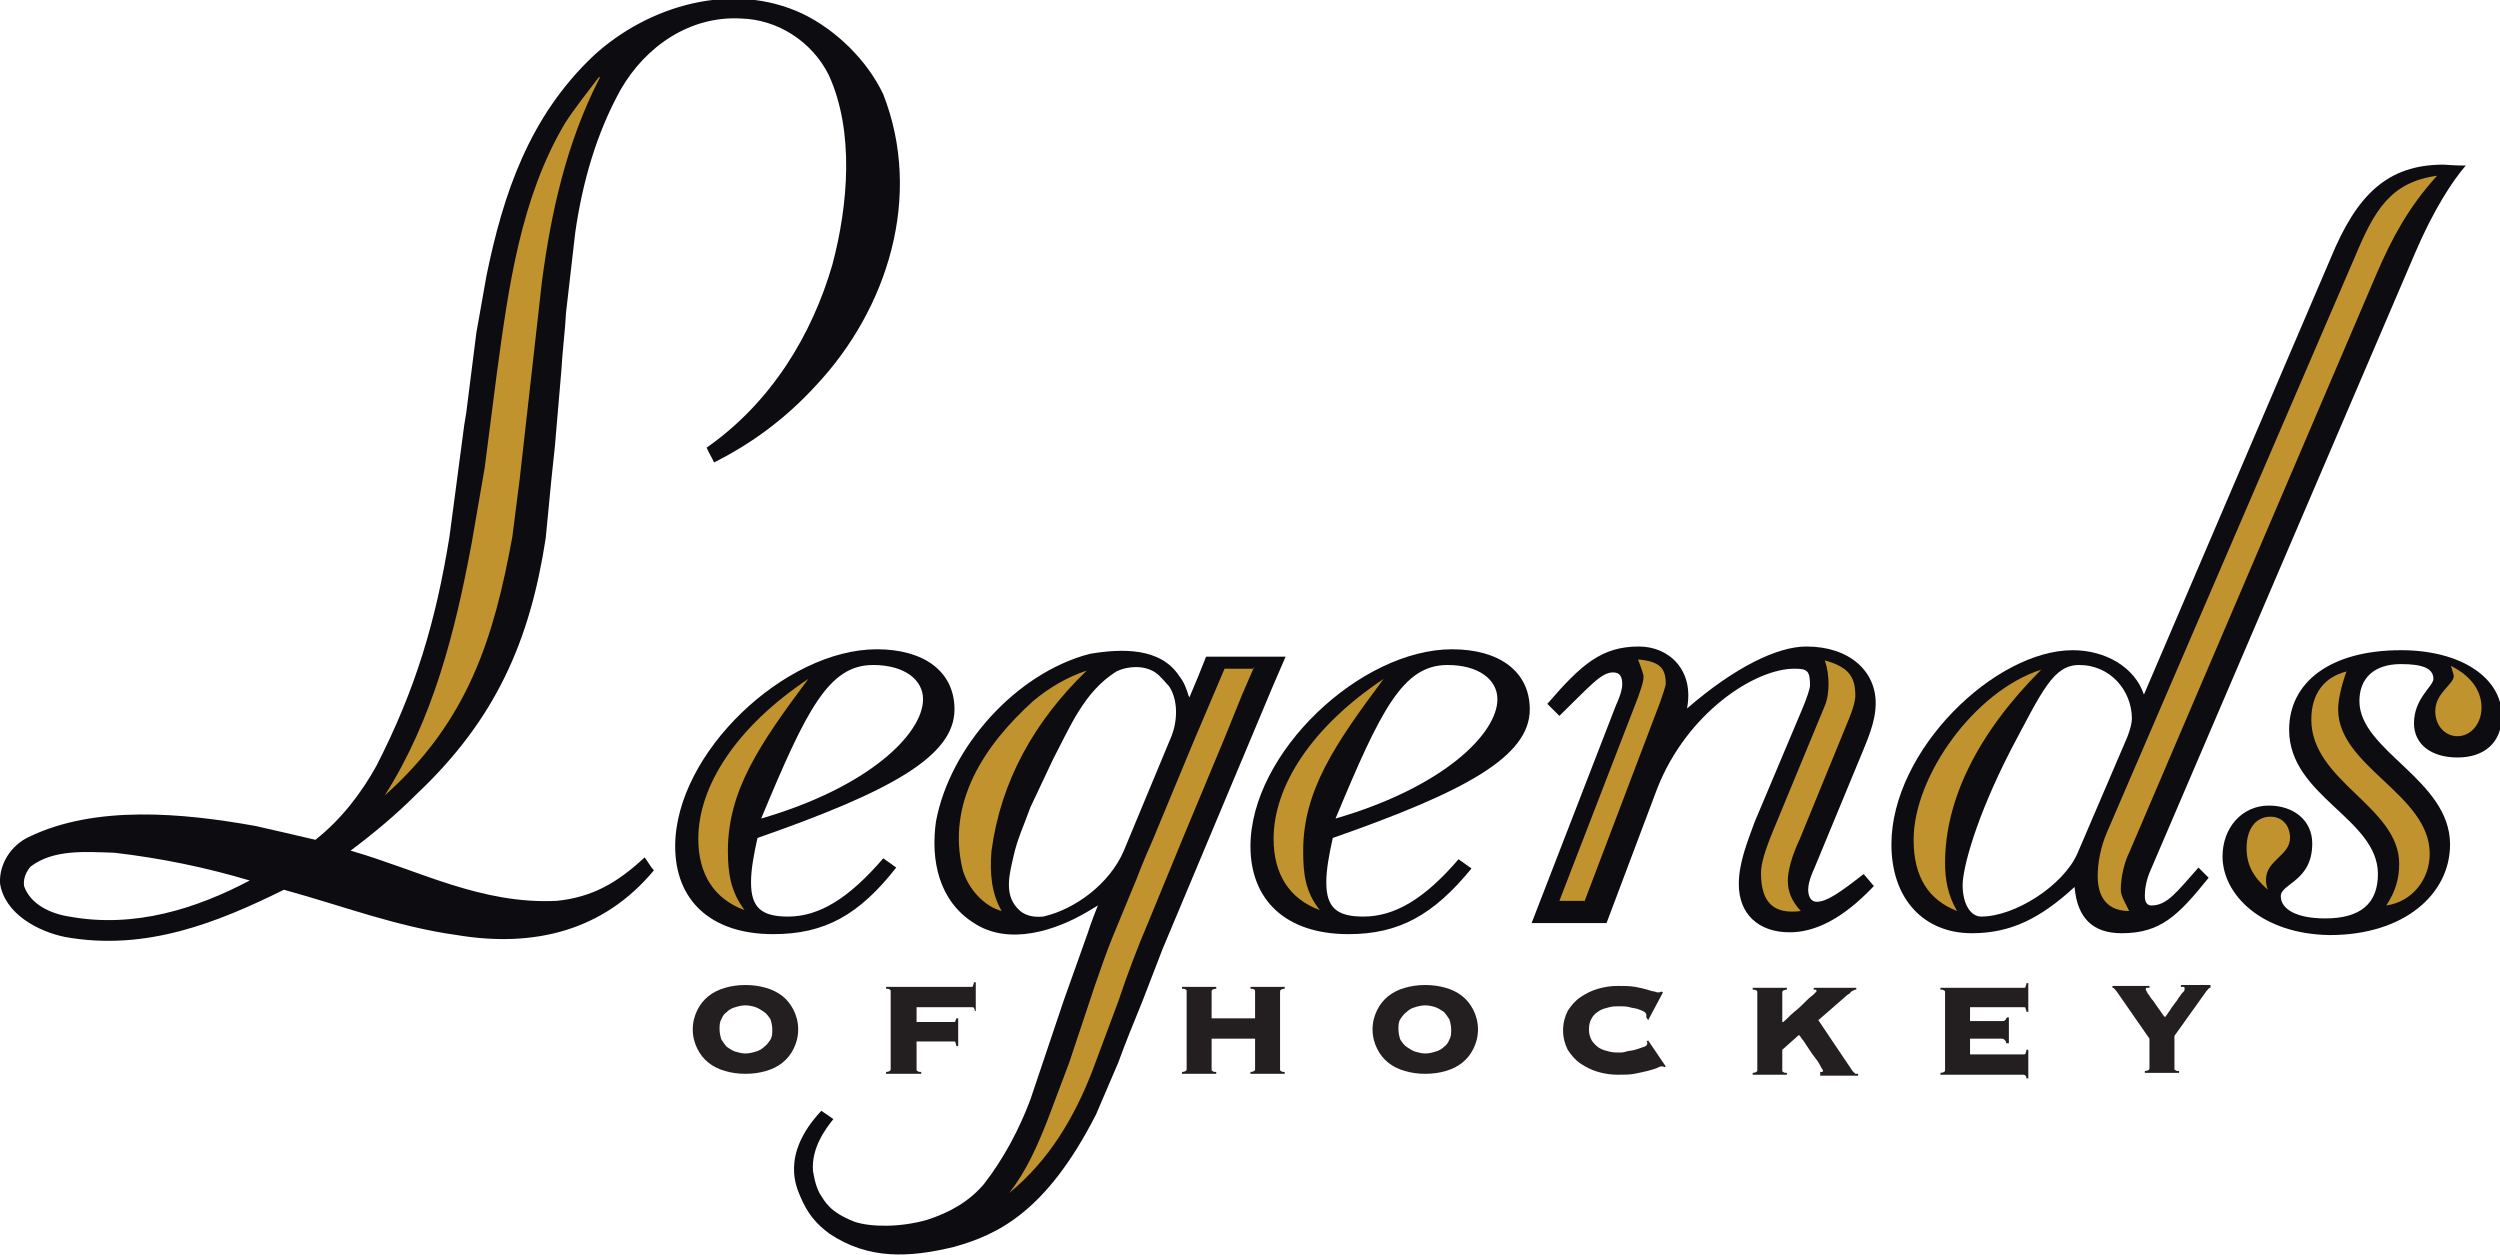 <?xml version="1.0" encoding="utf-8"?>
<!-- Generator: Adobe Illustrator 24.1.3, SVG Export Plug-In . SVG Version: 6.00 Build 0)  -->
<svg version="1.1" id="Layer_1" xmlns="http://www.w3.org/2000/svg" xmlns:xlink="http://www.w3.org/1999/xlink" x="0px" y="0px"
	 viewBox="0 0 270.3 135.7" enable-background="new 0 0 270.3 135.7" xml:space="preserve">
<g>
	<path fill="#0D0C11" d="M83.6,101c-6.8,0-10.6-3.7-10.6-9.5c0-10.1,11.9-21.3,21.8-21.3c5.1,0,8.4,2.4,8.4,6.5
		c0,5.1-7,8.9-21.3,13.9c-0.4,1.8-0.7,3.4-0.7,4.8c0,2.7,1.1,3.7,4,3.7c3.4,0,6.6-2,10.3-6.3l1.4,1C92.9,98.9,89.2,101,83.6,101
		 M99.8,75.6c0-2.1-2-3.7-5.4-3.7c-4.8,0-7.2,4.8-12.1,16.6C94,85.1,99.8,79.3,99.8,75.6"/>
	<path fill="#0D0C11" d="M145.8,101c-6.8,0-10.6-3.7-10.6-9.5c0-10.1,11.9-21.3,21.8-21.3c5.1,0,8.4,2.4,8.4,6.5
		c0,5.1-7,8.9-21.3,13.9c-0.4,1.8-0.7,3.4-0.7,4.8c0,2.7,1.1,3.7,4,3.7c3.4,0,6.6-1.9,10.3-6.2l1.4,1C155,98.9,151.3,101,145.8,101
		 M161.9,75.6c0-2.1-2-3.7-5.4-3.7c-4.8,0-7.2,4.8-12.1,16.6C156.1,85.1,161.9,79.3,161.9,75.6"/>
	<path fill="#0D0C11" d="M174.7,76.3c0.6-1.3,0.7-2,0.7-2.3c0-0.9-0.3-1.3-1-1.3c-1.3,0-2.5,1.5-5.8,4.7l-1.3-1.3
		c3.7-4.3,5.9-6.2,9.9-6.2c3.3,0,6,2.6,5.2,6.7c5.2-4.5,9.8-6.7,12.9-6.7c4.7,0,7.5,2.7,7.5,6.1c0,2.1-0.9,4-1.8,6.2l-4.8,11.6
		c-0.6,1.3-0.7,2-0.7,2.4c0,0.7,0.3,1.3,0.9,1.3c1.1,0,2.4-0.9,5.1-3l1.1,1.3c-3.5,3.7-6.5,5-9.1,5c-3.4,0-5.5-2-5.5-5.2
		c0-2.3,0.9-4.5,1.7-6.7l5.1-12.1c0.6-1.4,0.9-2.4,0.9-2.7c0-1.6-0.3-1.8-1.7-1.8c-4.3,0-11.6,4.8-14.8,12.9l-5.5,14.6h-8.1
		L174.7,76.3z"/>
	<path fill="#0D0C11" d="M213.2,100.9c-5.2,0-8.7-3.7-8.7-9.6c0-10.2,11.2-21,19.6-21c3.5,0,6.7,1.8,7.7,4.8L252,27.9
		c2.8-6.8,6.1-10.1,12.2-10.1c0.3,0,1,0.1,2.4,0.1c-1.4,1.6-3.5,4.8-5.5,9.5l-28.5,66.5c-0.6,1.3-0.7,2.3-0.7,3c0,0.7,0.3,1,0.7,1
		c1.7,0,2.7-1.4,5.1-4.1l1.1,1.1c-3.3,4.1-5.2,6-9.4,6c-3.1,0-4.8-1.6-5.1-5C220.6,99.3,217.4,100.9,213.2,100.9 M230.5,77.7
		c0-3-2.3-5.8-5.7-5.8c-2.8,0-4,2.8-7.4,9.2c-3.8,7.4-5.2,12.8-5.2,14.6c0,2.1,0.9,3.4,2,3.4c3.7,0,8.9-3.4,10.4-6.8l5.4-12.6
		C230.4,78.7,230.5,78,230.5,77.7"/>
	<path fill="#0D0C11" d="M240.3,92.6c0-3.1,2.1-5.5,5-5.5c2.7,0,4.7,1.6,4.7,4.1c0,4.1-3.4,4.3-3.4,5.7c0,1.4,1.7,2.4,4.8,2.4
		c3.8,0,5.7-1.6,5.7-4.8c0-6-9.6-8.4-9.6-15.6c0-5.1,4.4-8.6,12.1-8.6c6.5,0,10.9,3,10.9,7.1c0,2.8-1.8,4.5-4.8,4.5
		c-2.8,0-4.7-1.4-4.7-3.7c0-2.7,2.1-4,2.1-4.8c0-1.1-1.1-1.6-3.5-1.6c-3,0-4.5,1.6-4.5,4c0,5.4,9.8,8.5,9.8,15.5c0,5.4-5,9.8-13,9.8
		C244.5,101,240.3,96.7,240.3,92.6"/>
	<path fill="#0D0C11" d="M95.5,10.2c4.3,11,0.5,23.2-7.3,31.5c-3.3,3.6-7,6.3-11,8.3c-0.2-0.5-0.5-0.9-0.8-1.6
		c7-4.9,11.4-12.2,13.6-19.8c1.7-6.4,2.4-14.4-0.4-20.5c-1.8-3.6-5.5-6-9.5-6.1c-5.5-0.3-10.3,3-13,7.7c-2.6,4.7-4.1,9.9-4.9,15.4
		l-1,8.7c-0.1,2-0.4,4.2-0.5,6.2l-0.7,8.2l-0.4,3.8L59,58.2c-1.7,11.1-5.4,19.6-14,27.7c-2.2,2.2-4.6,4.2-7,6l-0.1,0.1l0.1,0
		c7.3,2.1,14,5.8,22.2,5.4c3.9-0.4,6.6-2,9.5-4.7c0.3,0.4,0.7,1.1,1,1.4c-5.4,6.5-12.9,8.4-21.3,7c-6.5-0.9-12.5-3.2-18.7-4.9
		c-7.1,3.5-14.9,6.7-23.7,5.1c-2.9-0.6-6.5-2.5-7-5.8c-0.1-2.1,1.2-4.1,3.1-5c7.2-3.5,16.7-2.6,24.5-1.2c2.2,0.5,4.4,1,6.5,1.5
		c2.8-2.2,5-5.1,6.6-8c4.2-8.2,6.4-15.5,7.9-24.8l1.6-12.1l0.2-1.2l1.1-8.7l1.1-6.2c1.8-8.8,4.6-17.2,11.6-23.8
		c5.9-5.4,15-8.1,22.6-4.5C90.5,3.3,93.8,6.6,95.5,10.2 M12.4,92.2c-3.2-0.1-6.6-0.4-9.1,1.5c-0.5,0.6-0.8,1.3-0.7,2.1
		c0.7,2,2.9,3,4.9,3.3c7.1,1.3,13.8-0.9,19.5-3.9C22.3,93.8,17.5,92.8,12.4,92.2"/>
	<path fill="#0D0C11" d="M127.5,73.1c0.5,0.6,0.8,1.4,1,2.1l0.1,0.2c0.6-1.4,1.3-3.1,1.8-4.4l8.6,0l-1.3,3l-12,28.6l-2.2,5.7
		c-0.9,2.2-1.8,4.4-2.6,6.6l-2.4,5.6c-5.4,10.6-10.7,13-15.3,14.3c-4.9,1.2-9.3,1.4-13.5-1.4c-1.5-1.1-2.4-2.2-3.2-4.1
		c-0.3-0.8-2.2-4.4,2.3-9.2c0.6,0.4,0.9,0.6,1.3,0.9c-0.8,1-2.4,3.1-2.2,5.6c0.1,0.5,0.2,1.4,0.7,2.4c0.6,0.9,1,2,3.8,3.1
		c1.8,0.6,5,0.6,7.8-0.2c2.5-0.8,4.6-2,6.2-3.9c2.1-2.7,3.8-5.9,5-9.1l3.6-10.7l2.6-7.3c0.3-1,1.1-3,1.1-3s-0.5,0.3-1,0.6
		c-3.5,2.1-8.6,3.8-12.4,1.3c-3.8-2.4-4.7-6.8-4.1-11c1.5-8,8.6-16,16.6-18.1C121.3,70.1,125.5,70,127.5,73.1 M124.9,72.7
		c-1.2-0.8-3-0.7-4.2-0.1c-3.5,2.2-5,6-6.8,9.4l-2.5,5.3c-0.6,1.7-1.4,3.4-1.8,5.2c-0.4,1.8-1.1,4.1,0.4,5.7c0.7,0.8,1.7,1,2.8,0.9
		c3.5-0.8,7.2-3.6,8.7-7.1l5.2-12.5c0.6-1.6,0.7-3.8-0.3-5.3C126,73.8,125.5,73.1,124.9,72.7"/>
	<path fill="#C0932E" d="M78.7,92c0-6.5,3.4-11.5,8.7-18.6c-7.8,5.2-11.9,11.6-11.9,17.3c0,3.8,1.7,6.5,5,7.7
		C79,96.4,78.7,94.4,78.7,92"/>
	<path fill="#C0932E" d="M140.9,92c0-6.5,3.4-11.5,8.7-18.6c-7.8,5.2-11.9,11.6-11.9,17.3c0,3.8,1.7,6.5,5,7.7
		C141.1,96.4,140.9,94.4,140.9,92"/>
	<path fill="#C0932E" d="M171.3,97.5l8.2-21.6c0.3-0.9,0.6-1.7,0.6-2c0-1.7-0.7-2.4-3-2.6c0.4,1,0.6,1.7,0.6,1.8
		c0,0.7-0.3,1.4-0.6,2.3l-8.5,22H171.3z"/>
	<path fill="#C0932E" d="M197.7,74c0,0.7-0.1,1.6-0.4,2.3l-5.5,13.3c-1,2.4-1.4,3.8-1.4,4.8c0,3.1,1.3,4.5,4.3,4.1
		c-1-1.1-1.4-2.1-1.4-3.3c0-1,0.4-2.6,1.3-4.5l5.4-13.2c0.4-1,0.6-1.8,0.6-2.3c0-2.1-0.8-3.1-3.3-3.8
		C197.6,72.3,197.7,73.1,197.7,74"/>
	<path fill="#C0932E" d="M210.3,93.3c0-6.8,3.5-14,10.4-20.9c-7.2,2.3-13.8,11.5-13.8,18.4c0,4,1.6,6.5,4.7,7.7
		C210.6,96.8,210.3,95.1,210.3,93.3"/>
	<path fill="#C0932E" d="M227.8,90c-0.7,1.6-1,3.4-1,4.7c0,2.6,1.3,3.8,3.4,3.8c-0.4-0.9-0.9-1.6-0.9-2.3c0-1.4,0.4-3,0.9-4
		L257,29.5c1.6-3.7,3.4-7.1,6.5-10.5c-5.1,0.7-6.8,3.8-8.9,8.8L227.8,90z"/>
	<path fill="#C0932E" d="M245,95.1c0-2.1,2.6-2.6,2.6-4.5c0-1.4-0.9-2.3-2.1-2.3c-1.6,0-2.6,1.3-2.6,3.4c0,1.8,0.7,3.1,2.3,4.5
		C245,95.7,245,95.3,245,95.1"/>
	<path fill="#C0932E" d="M265.3,73.1c0,0.9-2,1.8-2,3.8c0,1.6,1.1,2.7,2.4,2.7c1.4,0,2.6-1.3,2.6-3.1c0-1.8-1.1-3.4-3.3-4.5
		C265.2,72.6,265.3,73,265.3,73.1"/>
	<path fill="#C0932E" d="M262.7,92.3c0-6.4-9.9-9.4-9.9-15.6c0-1,0.3-2.4,0.9-4.1c-2.4,0.6-3.8,2.4-3.8,5.2c0,6.7,9.5,9.4,9.5,15.6
		c0,1.6-0.4,3-1.4,4.5C260.8,97.5,262.7,95.1,262.7,92.3"/>
	<path fill="#C0932E" d="M64.9,8.3l-0.2,0.4c-3.4,6.7-5.1,14.1-6.1,21.7L57,44.6l-0.8,7.1L55.4,58c-2,11-4.8,20-13.8,28
		c5.2-8.2,7.6-17.6,9.4-27.3l1.4-8.1l0.4-3.1l0.9-7c1.3-9.6,2.6-19.1,7.4-27.2c1.1-1.7,2.4-3.3,3.6-4.9L64.9,8.3z"/>
	<path fill="#C0932E" d="M135.6,72.1l-1.3,3l-1.9,4.7l-4.5,10.8l-3.7,9c-1.2,2.8-2.3,5.7-3.3,8.7l-2.8,7.5c-1.9,4.9-4.6,9.6-9,13.2
		c1.9-2.4,3.1-5.2,4.2-8l2.3-6.1l2.8-8.4c0.6-1.7,1.2-3.5,1.9-5.2l2.6-6.3c0.5-1.4,1.7-4.1,1.7-4.1l4.4-10.6l3.4-8H135.6z"/>
	<path fill="#C0932E" d="M117.5,72.5c-5.7,5.5-9.3,12-10.3,19.5c-0.2,2.4,0,4.6,1.1,6.5c-1.9-0.5-3.6-2.4-4.2-4.4
		c-1.8-7.3,2.3-13.5,7.6-18.3C113.5,74.3,115.4,73.2,117.5,72.5L117.5,72.5z"/>
	<path fill="#231F20" d="M80.6,106.5c0.8,0,1.5,0.1,2.2,0.3c0.7,0.2,1.3,0.5,1.8,0.9c0.5,0.4,0.9,0.9,1.2,1.5
		c0.3,0.6,0.5,1.3,0.5,2.1c0,0.8-0.2,1.5-0.5,2.1c-0.3,0.6-0.7,1.1-1.2,1.5c-0.5,0.4-1.1,0.7-1.8,0.9c-0.7,0.2-1.4,0.3-2.2,0.3
		c-0.8,0-1.5-0.1-2.2-0.3s-1.3-0.5-1.8-0.9c-0.5-0.4-0.9-0.9-1.2-1.5c-0.3-0.6-0.5-1.3-0.5-2.1c0-0.8,0.2-1.5,0.5-2.1
		c0.3-0.6,0.7-1.1,1.2-1.5c0.5-0.4,1.1-0.7,1.8-0.9C79.1,106.6,79.8,106.5,80.6,106.5 M80.6,108.7c-0.4,0-0.8,0.1-1.1,0.2
		c-0.4,0.1-0.7,0.3-0.9,0.5c-0.3,0.2-0.5,0.5-0.6,0.8c-0.2,0.3-0.2,0.7-0.2,1.1c0,0.4,0.1,0.8,0.2,1.1c0.2,0.3,0.4,0.6,0.6,0.8
		c0.3,0.2,0.6,0.4,0.9,0.5c0.4,0.1,0.7,0.2,1.1,0.2c0.4,0,0.8-0.1,1.1-0.2c0.4-0.1,0.7-0.3,0.9-0.5c0.3-0.2,0.5-0.5,0.7-0.8
		c0.2-0.3,0.2-0.7,0.2-1.1c0-0.4-0.1-0.8-0.2-1.1c-0.2-0.3-0.4-0.6-0.7-0.8c-0.3-0.2-0.6-0.4-0.9-0.5
		C81.4,108.8,81,108.7,80.6,108.7"/>
	<path fill="#231F20" d="M105.4,109.3c0-0.2-0.1-0.3-0.1-0.3c0-0.1-0.1-0.1-0.2-0.1h-6v1.6h4c0.1,0,0.2,0,0.2-0.1
		c0-0.1,0.1-0.2,0.1-0.3h0.2v3h-0.2c0-0.2-0.1-0.3-0.1-0.4c0-0.1-0.1-0.1-0.2-0.1h-4v3c0,0.1,0,0.2,0.1,0.2c0.1,0.1,0.2,0.1,0.4,0.1
		v0.2h-3.8v-0.2c0.2,0,0.4-0.1,0.4-0.1c0.1-0.1,0.1-0.1,0.1-0.2v-8.4c0-0.1,0-0.2-0.1-0.2c-0.1-0.1-0.2-0.1-0.4-0.1v-0.2h9.2
		c0.1,0,0.2,0,0.2-0.1c0-0.1,0.1-0.2,0.1-0.4h0.2v3.1H105.4z"/>
	<path fill="#231F20" d="M138.4,115.6c0,0.1,0,0.2,0.1,0.2c0.1,0.1,0.2,0.1,0.4,0.1v0.2h-3.7v-0.2c0.2,0,0.4-0.1,0.4-0.1
		c0.1-0.1,0.1-0.1,0.1-0.2v-3.3H131v3.3c0,0.1,0,0.2,0.1,0.2c0.1,0.1,0.2,0.1,0.4,0.1v0.2h-3.7v-0.2c0.2,0,0.4-0.1,0.4-0.1
		c0.1-0.1,0.1-0.1,0.1-0.2v-8.4c0-0.1,0-0.2-0.1-0.2c-0.1-0.1-0.2-0.1-0.4-0.1v-0.2h3.7v0.2c-0.2,0-0.4,0.1-0.4,0.1
		c-0.1,0.1-0.1,0.1-0.1,0.2v2.9h4.7v-2.9c0-0.1,0-0.2-0.1-0.2c-0.1-0.1-0.2-0.1-0.4-0.1v-0.2h3.7v0.2c-0.2,0-0.4,0.1-0.4,0.1
		c-0.1,0.1-0.1,0.1-0.1,0.2V115.6z"/>
	<path fill="#231F20" d="M154.1,106.5c0.8,0,1.5,0.1,2.2,0.3c0.7,0.2,1.3,0.5,1.8,0.9c0.5,0.4,0.9,0.9,1.2,1.5
		c0.3,0.6,0.5,1.3,0.5,2.1c0,0.8-0.2,1.5-0.5,2.1c-0.3,0.6-0.7,1.1-1.2,1.5c-0.5,0.4-1.1,0.7-1.8,0.9c-0.7,0.2-1.4,0.3-2.2,0.3
		c-0.8,0-1.5-0.1-2.2-0.3c-0.7-0.2-1.3-0.5-1.8-0.9c-0.5-0.4-0.9-0.9-1.2-1.5c-0.3-0.6-0.5-1.3-0.5-2.1c0-0.8,0.2-1.5,0.5-2.1
		c0.3-0.6,0.7-1.1,1.2-1.5c0.5-0.4,1.1-0.7,1.8-0.9C152.6,106.6,153.3,106.5,154.1,106.5 M154.1,108.7c-0.4,0-0.8,0.1-1.1,0.2
		c-0.4,0.1-0.7,0.3-0.9,0.5c-0.3,0.2-0.5,0.5-0.7,0.8c-0.2,0.3-0.2,0.7-0.2,1.1c0,0.4,0.1,0.8,0.2,1.1c0.2,0.3,0.4,0.6,0.7,0.8
		c0.3,0.2,0.6,0.4,0.9,0.5c0.4,0.1,0.7,0.2,1.1,0.2c0.4,0,0.8-0.1,1.1-0.2c0.4-0.1,0.7-0.3,0.9-0.5c0.3-0.2,0.5-0.5,0.6-0.8
		c0.2-0.3,0.2-0.7,0.2-1.1c0-0.4-0.1-0.8-0.2-1.1c-0.2-0.3-0.4-0.6-0.6-0.8c-0.3-0.2-0.6-0.4-0.9-0.5
		C154.9,108.8,154.5,108.7,154.1,108.7"/>
	<path fill="#231F20" d="M178,110c0,0,0-0.1,0-0.1c0,0,0-0.1,0-0.2c0-0.1-0.1-0.2-0.2-0.3c-0.2-0.1-0.4-0.2-0.7-0.3
		c-0.3-0.1-0.6-0.1-0.9-0.2c-0.4-0.1-0.7-0.1-1.1-0.1c-0.4,0-0.7,0-1.1,0.1c-0.4,0.1-0.8,0.2-1.1,0.4c-0.3,0.2-0.6,0.4-0.8,0.8
		c-0.2,0.3-0.3,0.7-0.3,1.2c0,0.5,0.1,0.8,0.3,1.2c0.2,0.3,0.5,0.6,0.8,0.8s0.7,0.3,1.1,0.4c0.4,0.1,0.8,0.1,1.1,0.1
		c0.2,0,0.4,0,0.7-0.1c0.3-0.1,0.7-0.1,1-0.2c0.3-0.1,0.6-0.2,0.9-0.3c0.3-0.1,0.4-0.2,0.4-0.4c0-0.1,0-0.1,0-0.1c0,0,0-0.1-0.1-0.1
		l0.2-0.1l1.9,2.8l-0.2,0.1c0-0.1-0.1-0.1-0.1-0.1c0,0-0.1,0-0.2,0c-0.1,0-0.3,0.1-0.5,0.2c-0.3,0.1-0.6,0.2-1,0.3
		c-0.4,0.1-0.9,0.2-1.4,0.3c-0.5,0.1-1.1,0.1-1.8,0.1c-0.7,0-1.4-0.1-2.1-0.3c-0.7-0.2-1.3-0.5-1.9-0.9c-0.6-0.4-1-0.9-1.4-1.5
		c-0.3-0.6-0.5-1.3-0.5-2.1s0.2-1.5,0.5-2.1c0.4-0.6,0.8-1.1,1.4-1.5c0.6-0.4,1.2-0.7,1.9-0.9c0.7-0.2,1.4-0.3,2.1-0.3
		c0.7,0,1.3,0,1.9,0.1c0.5,0.1,1,0.2,1.3,0.3c0.3,0.1,0.6,0.2,0.8,0.2c0.2,0.1,0.3,0.1,0.4,0.1c0.1,0,0.2,0,0.3-0.1l0.2,0.1l-1.6,3
		L178,110z"/>
	<path fill="#231F20" d="M196.7,115.9c0.1,0,0.2,0,0.3,0c0.1,0,0.1-0.1,0.1-0.2c0,0-0.1-0.1-0.2-0.3c-0.1-0.2-0.2-0.4-0.4-0.7
		c-0.2-0.3-0.4-0.5-0.6-0.8c-0.2-0.3-0.4-0.6-0.6-0.9c-0.2-0.3-0.3-0.5-0.5-0.7c-0.1-0.2-0.2-0.3-0.3-0.4l-1.8,1.6v2.2
		c0,0.1,0,0.2,0.1,0.2c0.1,0.1,0.2,0.1,0.4,0.1v0.2h-3.7v-0.2c0.2,0,0.4-0.1,0.4-0.1c0.1-0.1,0.1-0.1,0.1-0.2v-8.4
		c0-0.1,0-0.2-0.1-0.2c-0.1-0.1-0.2-0.1-0.4-0.1v-0.2h3.7v0.2c-0.2,0-0.4,0.1-0.4,0.1c-0.1,0.1-0.1,0.1-0.1,0.2v3.2h0.1
		c0.4-0.3,0.7-0.7,1.2-1.1s0.8-0.7,1.1-1c0.3-0.3,0.6-0.6,0.9-0.8c0.2-0.2,0.4-0.4,0.4-0.4c0-0.1,0-0.2-0.1-0.2c-0.1,0-0.1,0-0.2,0
		v-0.2h4.6v0.2c-0.1,0-0.2,0-0.3,0.1c-0.1,0-0.2,0.1-0.2,0.1c-0.1,0-0.1,0.1-0.2,0.2c-0.1,0.1-0.2,0.1-0.3,0.2l-3.1,2.7l3.7,5.5
		c0.1,0.1,0.2,0.2,0.3,0.3c0.1,0,0.2,0,0.3,0v0.2h-4.1V115.9z"/>
	<path fill="#231F20" d="M216.9,112.7c0-0.1-0.1-0.2-0.2-0.3c-0.1-0.1-0.2-0.1-0.4-0.1H213v1.7h5.8c0.1,0,0.2,0,0.2-0.1
		c0-0.1,0.1-0.2,0.1-0.4h0.2v3.1h-0.2c0-0.2-0.1-0.3-0.1-0.3c0,0-0.1-0.1-0.2-0.1h-9v-0.2c0.2,0,0.4-0.1,0.4-0.1
		c0.1-0.1,0.1-0.1,0.1-0.2v-8.4c0-0.1,0-0.2-0.1-0.2c-0.1-0.1-0.2-0.1-0.4-0.1v-0.2h9c0.1,0,0.2,0,0.2-0.1c0-0.1,0.1-0.2,0.1-0.4
		h0.2v3.1h-0.2c0-0.2-0.1-0.3-0.1-0.4c0-0.1-0.1-0.1-0.2-0.1H213v1.5h3.4c0.2,0,0.3,0,0.4-0.1c0.1-0.1,0.1-0.2,0.2-0.3h0.2v2.8
		H216.9z"/>
	<path fill="#231F20" d="M239,106.6v0.2c-0.1,0-0.2,0-0.2,0.1c-0.1,0.1-0.1,0.1-0.2,0.2l-3.5,4.9v3.5c0,0.1,0,0.2,0.1,0.2
		c0.1,0.1,0.2,0.1,0.4,0.1v0.2h-3.7v-0.2c0.2,0,0.4-0.1,0.4-0.1c0.1-0.1,0.1-0.1,0.1-0.2v-3.2l-3.4-4.9c-0.2-0.3-0.3-0.4-0.4-0.5
		c-0.1-0.1-0.1-0.1-0.2-0.1v-0.2h4v0.2c-0.1,0-0.2,0-0.3,0c-0.1,0-0.1,0.1-0.1,0.2c0,0,0.1,0.2,0.2,0.4c0.2,0.2,0.3,0.5,0.6,0.8
		c0.2,0.3,0.4,0.6,0.7,1c0.2,0.3,0.4,0.6,0.6,0.8c0-0.1,0.1-0.2,0.2-0.3c0.1-0.2,0.3-0.4,0.4-0.6c0.1-0.2,0.3-0.4,0.5-0.7
		c0.2-0.2,0.3-0.5,0.5-0.7c0.1-0.2,0.3-0.4,0.4-0.5c0.1-0.1,0.1-0.2,0.1-0.3c0-0.1,0-0.2-0.1-0.2c-0.1,0-0.2,0-0.3,0v-0.2H239z"/>
</g>
</svg>
